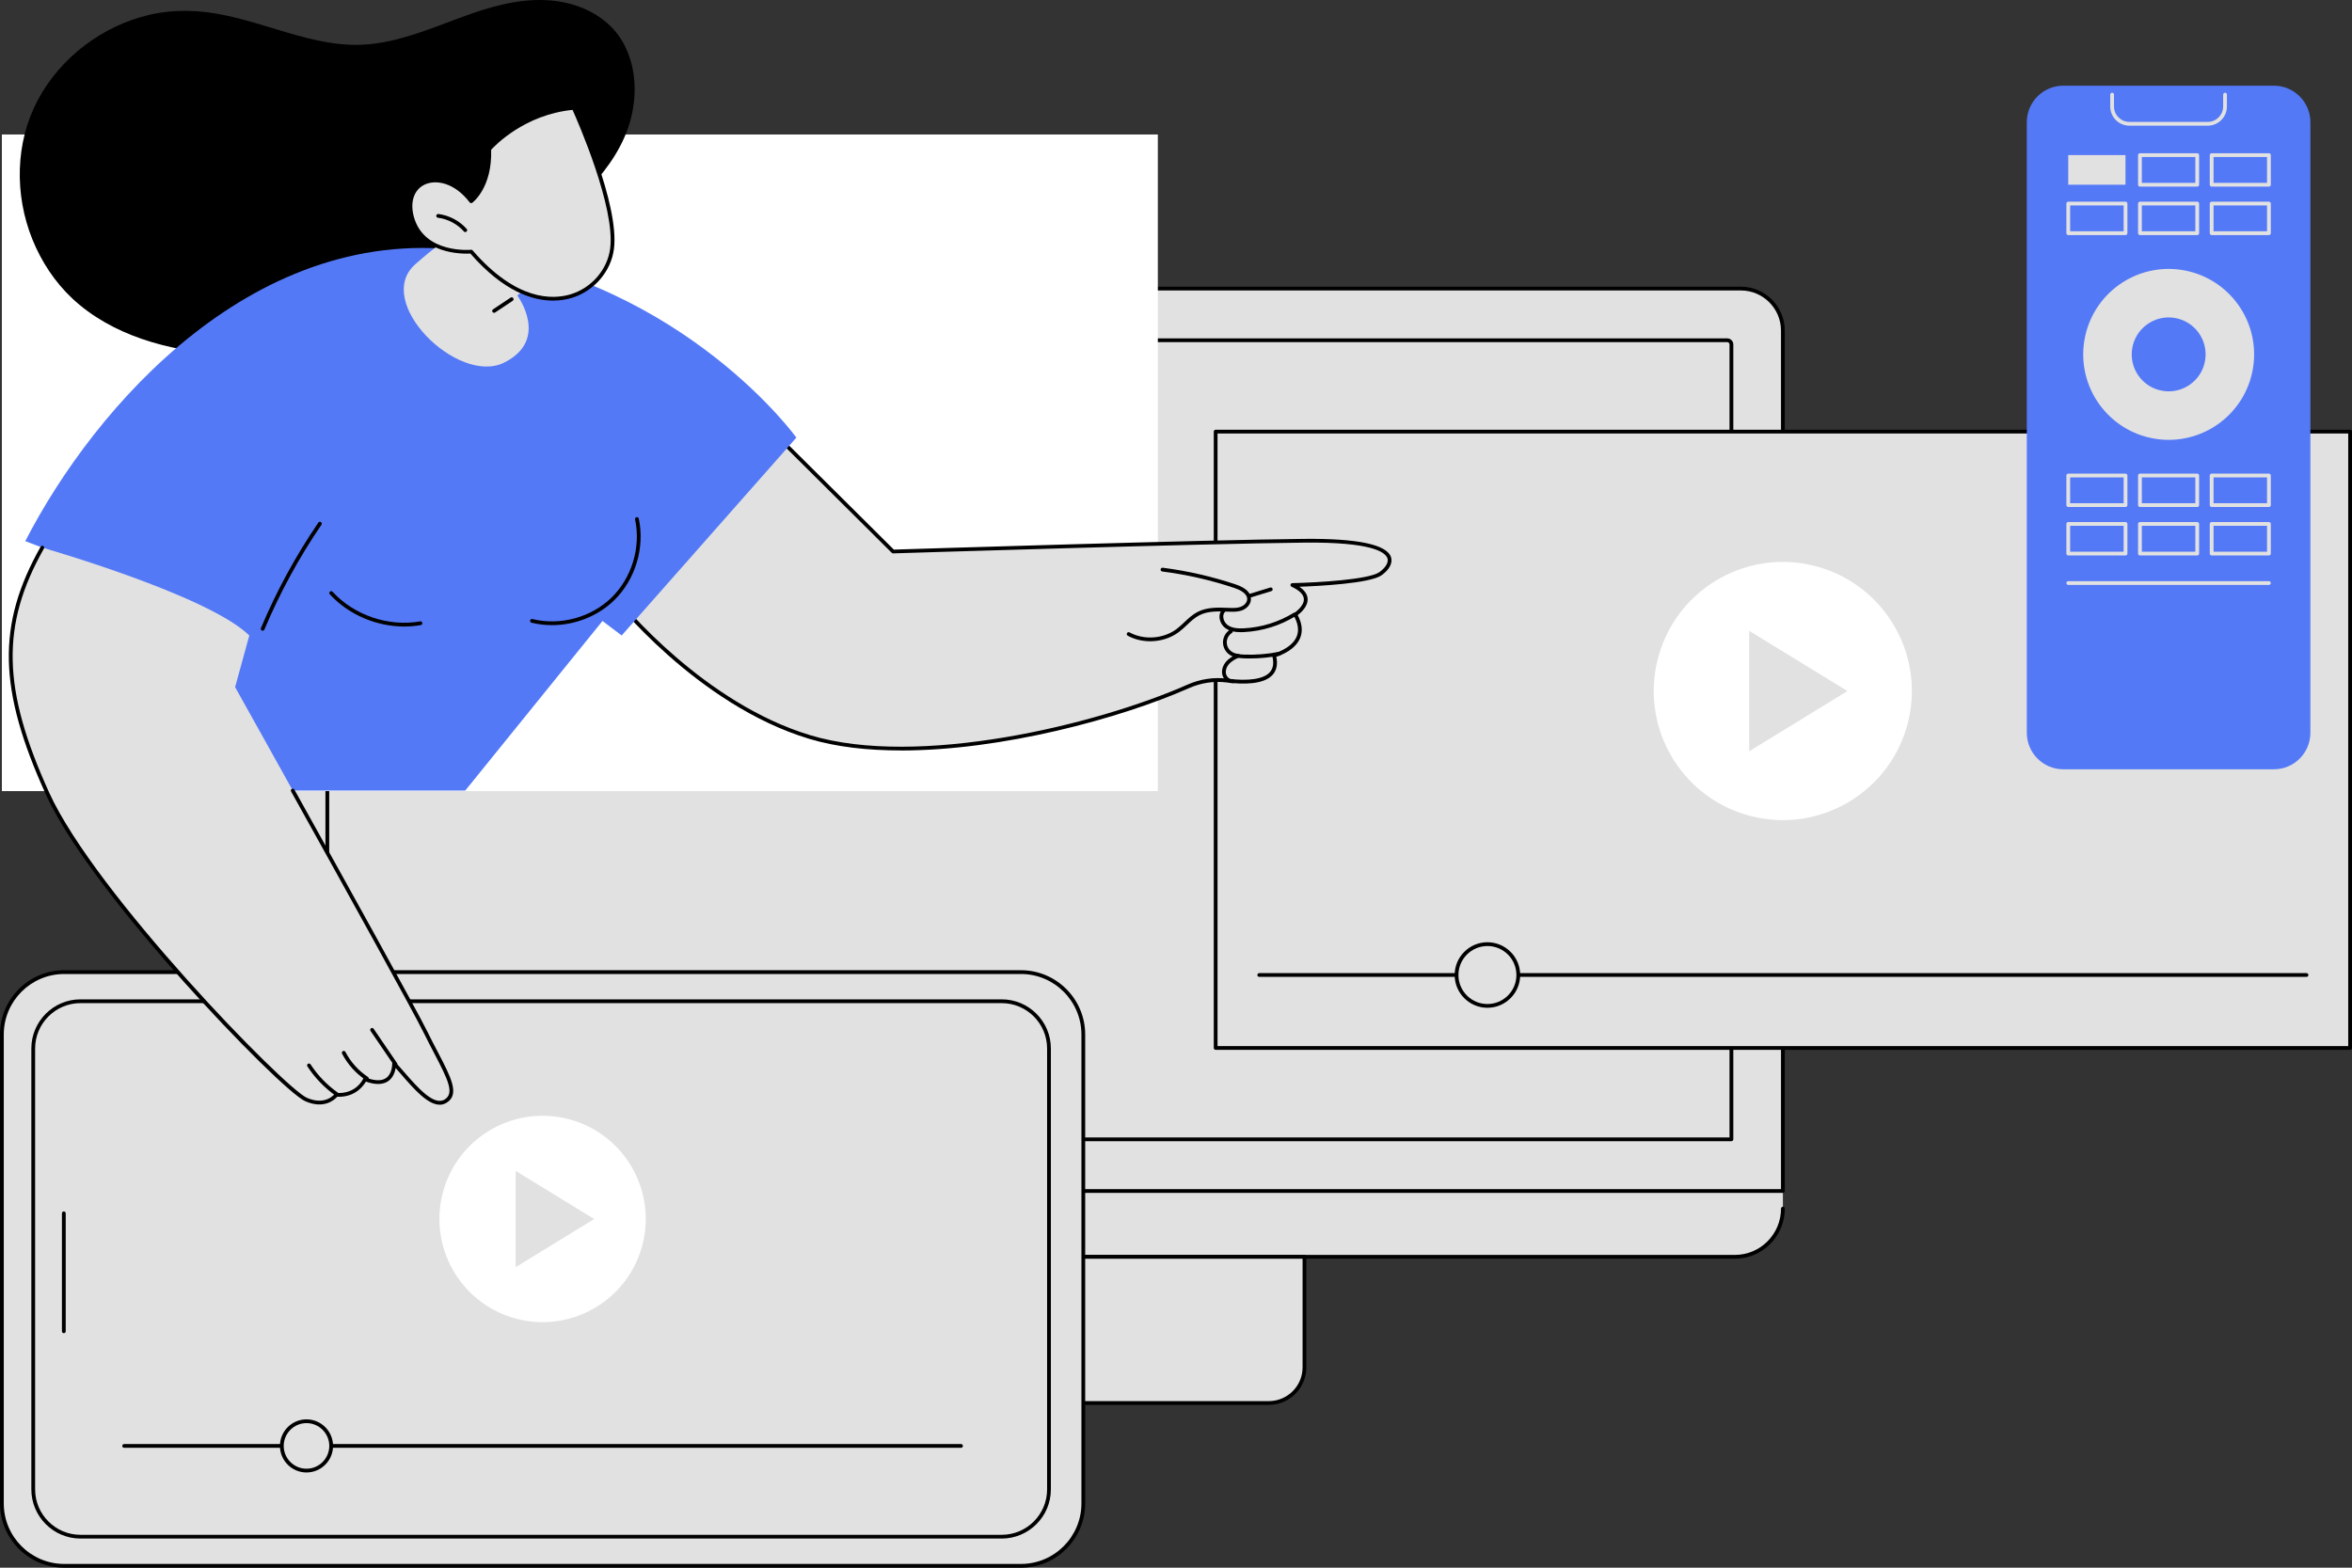 <svg width="660" height="440" viewBox="0 0 660 440" fill="none" xmlns="http://www.w3.org/2000/svg">
<rect x="0" y="0" width="660" height="440" fill="#333333" stroke="none"/>
<g clip-path="url(#clip0_20_93)">
<path d="M77.406 339.229C77.406 346.695 83.434 352.747 90.865 352.747H486.844C494.275 352.747 500.303 346.695 500.303 339.229V334.278L490.337 329.073H80.671L77.406 334.278V339.229Z" fill="#E1E1E1"/>
<path d="M486.839 353.271H90.865C83.154 353.271 76.876 346.97 76.876 339.224C76.876 338.932 77.115 338.694 77.406 338.694C77.697 338.694 77.935 338.932 77.935 339.224C77.935 346.382 83.736 352.212 90.865 352.212H486.844C493.973 352.212 499.774 346.387 499.774 339.224C499.774 338.932 500.012 338.694 500.303 338.694C500.594 338.694 500.832 338.932 500.832 339.224C500.832 346.97 494.555 353.271 486.844 353.271H486.839Z" fill="black"/>
<path d="M211.66 352.741H366.043V383.774C366.043 389.291 361.566 393.776 356.045 393.776H221.653C216.138 393.776 211.655 389.297 211.655 383.774V352.741H211.66Z" fill="#E1E1E1"/>
<path d="M356.051 394.306H221.658C215.857 394.306 211.131 389.583 211.131 383.78V352.747C211.131 352.455 211.369 352.217 211.66 352.217H366.043C366.334 352.217 366.572 352.455 366.572 352.747V383.78C366.572 389.583 361.851 394.306 356.045 394.306H356.051ZM212.19 353.276V383.78C212.19 389 216.434 393.247 221.658 393.247H356.051C361.269 393.247 365.519 389 365.519 383.78V353.276H212.195H212.19Z" fill="black"/>
<path d="M89.198 80.995H488.506C495.016 80.995 500.298 86.279 500.298 92.792V334.273H77.406V92.792C77.406 86.279 82.688 80.995 89.198 80.995Z" fill="#E1E1E1"/>
<path d="M500.298 334.802H77.406C77.115 334.802 76.876 334.564 76.876 334.273V92.792C76.876 85.993 82.402 80.466 89.198 80.466H488.506C495.302 80.466 500.827 85.993 500.827 92.792V334.273C500.827 334.564 500.589 334.802 500.298 334.802ZM77.93 333.743H499.769V92.792C499.769 86.576 494.714 81.524 488.506 81.524H89.198C82.99 81.524 77.935 86.581 77.935 92.792V333.743H77.93Z" fill="black"/>
<path d="M485.854 320.3H91.85C91.558 320.3 91.32 320.062 91.32 319.77V96.678C91.32 95.736 92.088 94.968 93.03 94.968H484.679C485.621 94.968 486.389 95.736 486.389 96.678V319.77C486.389 320.062 486.151 320.3 485.86 320.3H485.854ZM92.379 319.241H485.325V96.678C485.325 96.318 485.034 96.027 484.674 96.027H93.03C92.67 96.027 92.379 96.318 92.379 96.678V319.241Z" fill="black"/>
<path d="M659.471 121.14H341.125V294.133H659.471V121.14Z" fill="#E1E1E1"/>
<path d="M659.471 294.657H341.125C340.834 294.657 340.596 294.419 340.596 294.128V121.14C340.596 120.849 340.834 120.611 341.125 120.611H659.471C659.762 120.611 660 120.849 660 121.14V294.133C660 294.424 659.762 294.662 659.471 294.662V294.657ZM341.654 293.598H658.941V121.67H341.654V293.603V293.598Z" fill="black"/>
<path d="M535.526 202.268C540.121 182.793 528.064 163.278 508.596 158.682C489.129 154.085 469.622 166.147 465.027 185.622C460.433 205.098 472.489 224.612 491.957 229.209C511.425 233.806 530.931 221.744 535.526 202.268Z" fill="white"/>
<path d="M490.85 210.851V177.064L518.415 193.955L490.85 210.851Z" fill="#E1E1E1"/>
<path d="M647.234 274.182H353.362C353.071 274.182 352.833 273.944 352.833 273.652C352.833 273.361 353.071 273.123 353.362 273.123H647.234C647.525 273.123 647.763 273.361 647.763 273.652C647.763 273.944 647.525 274.182 647.234 274.182Z" fill="black"/>
<path d="M420.705 281.661C425.126 279.829 427.225 274.758 425.394 270.336C423.563 265.913 418.495 263.813 414.074 265.645C409.653 267.477 407.554 272.547 409.385 276.97C411.216 281.392 416.284 283.493 420.705 281.661Z" fill="#E1E1E1"/>
<path d="M417.388 282.85C412.317 282.85 408.194 278.725 408.194 273.652C408.194 268.58 412.317 264.455 417.388 264.455C422.458 264.455 426.581 268.58 426.581 273.652C426.581 278.725 422.458 282.85 417.388 282.85ZM417.388 265.52C412.905 265.52 409.253 269.168 409.253 273.658C409.253 278.148 412.9 281.796 417.388 281.796C421.876 281.796 425.523 278.148 425.523 273.658C425.523 269.168 421.876 265.52 417.388 265.52Z" fill="black"/>
<path d="M303.992 421.961V290.352C303.992 280.682 296.155 272.842 286.489 272.842H18.038C8.371 272.842 0.535 280.682 0.535 290.352V421.961C0.535 431.631 8.371 439.471 18.038 439.471H286.489C296.155 439.471 303.992 431.631 303.992 421.961Z" fill="#E1E1E1"/>
<path d="M286.489 440H18.032C8.093 440 0 431.91 0 421.961V290.347C0 280.403 8.087 272.308 18.032 272.308H286.489C296.428 272.308 304.516 280.398 304.516 290.347V421.961C304.516 431.904 296.428 440 286.483 440H286.489ZM18.032 273.372C8.675 273.372 1.059 280.986 1.059 290.352V421.966C1.059 431.327 8.669 438.946 18.032 438.946H286.489C295.846 438.946 303.462 431.332 303.462 421.966V290.352C303.462 280.991 295.851 273.372 286.494 273.372H18.032Z" fill="black"/>
<path d="M294.359 294.281V418.026C294.359 425.349 288.415 431.295 281.095 431.295H22.589C15.269 431.295 9.326 425.349 9.326 418.026V294.281C9.326 286.958 15.269 281.012 22.589 281.012H281.095C288.415 281.012 294.359 286.958 294.359 294.281Z" fill="#E1E1E1"/>
<path d="M281.095 431.825H22.589C14.984 431.825 8.796 425.635 8.796 418.026V294.281C8.796 286.672 14.984 280.483 22.589 280.483H281.095C288.701 280.483 294.888 286.672 294.888 294.281V418.026C294.888 425.635 288.701 431.825 281.095 431.825ZM22.589 281.547C15.571 281.547 9.855 287.26 9.855 294.286V418.032C9.855 425.053 15.566 430.771 22.589 430.771H281.095C288.113 430.771 293.83 425.058 293.83 418.032V294.286C293.83 287.265 288.119 281.547 281.095 281.547H22.589Z" fill="black"/>
<path d="M17.911 374.185C17.619 374.185 17.381 373.947 17.381 373.656V340.542C17.381 340.251 17.619 340.013 17.911 340.013C18.202 340.013 18.44 340.251 18.44 340.542V373.656C18.44 373.947 18.202 374.185 17.911 374.185Z" fill="black"/>
<path d="M180.429 348.775C184.101 333.21 174.465 317.614 158.906 313.94C143.347 310.267 127.757 319.907 124.085 335.472C120.413 351.037 130.049 366.633 145.608 370.307C161.167 373.98 176.756 364.34 180.429 348.775Z" fill="white"/>
<path d="M144.708 355.643V328.639L166.736 342.141L144.708 355.643Z" fill="#E1E1E1"/>
<path d="M269.674 406.357H34.842C34.551 406.357 34.312 406.118 34.312 405.827C34.312 405.536 34.551 405.298 34.842 405.298H269.674C269.965 405.298 270.203 405.536 270.203 405.827C270.203 406.118 269.965 406.357 269.674 406.357Z" fill="black"/>
<path d="M90.904 410.721C93.607 408.017 93.607 403.632 90.904 400.927C88.2 398.222 83.817 398.222 81.113 400.927C78.41 403.632 78.41 408.017 81.113 410.721C83.817 413.426 88.2 413.426 90.904 410.721Z" fill="#E1E1E1"/>
<path d="M86.006 413.277C81.899 413.277 78.554 409.931 78.554 405.822C78.554 401.713 81.899 398.367 86.006 398.367C90.114 398.367 93.459 401.713 93.459 405.822C93.459 409.931 90.119 413.277 86.006 413.277ZM86.006 399.426C82.481 399.426 79.613 402.296 79.613 405.822C79.613 409.348 82.481 412.218 86.006 412.218C89.531 412.218 92.4 409.348 92.4 405.822C92.4 402.296 89.531 399.426 86.006 399.426Z" fill="black"/>
<path d="M0.529 222.038L324.903 222.038V37.747L0.529 37.747V222.038Z" fill="white"/>
<path d="M175.22 12.639C171.923 6.227 165.64 2.303 158.739 0.773C150.9 -0.969 142.861 0.445 135.318 2.827C127.057 5.438 119.155 9.16 110.713 11.198C106.606 12.189 102.414 12.734 98.185 12.554C94.226 12.385 90.309 11.691 86.467 10.743C78.671 8.821 71.123 5.967 63.258 4.305C56.118 2.79 48.936 2.51 41.802 4.188C28.697 7.275 16.974 16.139 10.628 28.041C4.234 40.029 4.038 54.658 9.082 67.165C11.596 73.392 15.359 79.136 20.26 83.743C25.802 88.948 32.598 92.633 39.748 95.106C47.052 97.631 54.737 98.923 62.427 99.522C71.171 100.199 79.978 100.03 88.695 99.045C97.089 98.097 105.484 96.445 113.539 93.867C119.297 92.024 125.04 89.562 129.798 85.771C129.962 85.824 130.142 85.803 130.259 85.638C130.407 85.432 130.555 85.225 130.709 85.024C130.978 84.791 131.248 84.558 131.513 84.315C133.45 82.536 135.102 80.502 136.435 78.257C145.459 68.939 156.807 61.95 165.693 52.445C170.833 46.955 175.188 40.558 177.057 33.188C178.777 26.416 178.454 18.918 175.22 12.639Z" fill="black"/>
<path d="M171.891 166.999C171.891 166.999 195.248 197.211 227.221 206.858C256.992 215.844 306.776 204.417 333.424 192.642C336.833 191.138 340.575 190.534 344.274 191C350.451 191.784 359.539 191.704 357.517 183.953C357.517 183.953 368.446 181.162 363.466 172.484C363.466 172.484 370.606 167.867 362.661 164.198C362.661 164.198 383.573 163.742 387.389 161.005C391.205 158.273 394.867 151.474 365.959 151.766C337.05 152.052 250.62 154.789 250.62 154.789L208.003 112.436L171.896 167.004L171.891 166.999Z" fill="#E1E1E1"/>
<path d="M252.795 210.628C243.454 210.628 234.652 209.654 227.073 207.367C195.301 197.783 171.711 167.629 171.473 167.327C171.335 167.147 171.325 166.898 171.452 166.713L207.559 112.144C207.649 112.012 207.786 111.927 207.945 111.911C208.104 111.896 208.257 111.954 208.374 112.065L250.832 154.259C255.791 154.101 338.098 151.522 365.953 151.247C380.974 151.098 389.178 152.83 390.342 156.393C390.866 157.998 389.876 159.883 387.696 161.45C384.457 163.774 369.928 164.494 364.604 164.68C366.064 165.659 366.848 166.782 366.932 168.021C367.086 170.181 365.048 171.971 364.154 172.648C365.403 175.015 365.625 177.191 364.815 179.119C363.439 182.37 359.544 183.879 358.147 184.329C358.586 186.415 358.247 188.104 357.146 189.364C354.659 192.197 348.736 192.112 344.211 191.54C340.681 191.096 337.023 191.646 333.641 193.139C314.175 201.738 281.011 210.639 252.795 210.639V210.628ZM172.547 166.972C175.077 170.123 197.624 197.375 227.38 206.355C257.591 215.468 307.453 203.544 333.213 192.16C336.769 190.587 340.617 190.005 344.343 190.476C350.382 191.239 354.648 190.593 356.352 188.655C357.294 187.58 357.517 186.044 357.009 184.085C356.972 183.948 356.993 183.805 357.067 183.683C357.136 183.561 357.257 183.476 357.39 183.439C357.437 183.429 362.407 182.116 363.847 178.695C364.572 176.98 364.291 174.978 363.011 172.749C362.873 172.505 362.947 172.193 363.18 172.04C363.206 172.018 366.027 170.165 365.879 168.084C365.789 166.84 364.63 165.691 362.439 164.68C362.217 164.574 362.095 164.33 362.143 164.092C362.19 163.848 362.402 163.674 362.651 163.668C369.828 163.51 384.171 162.662 387.082 160.576C388.458 159.586 389.776 158.056 389.336 156.711C388.77 154.98 384.991 152.094 365.964 152.295C337.394 152.581 251.499 155.292 250.636 155.318C250.488 155.313 250.35 155.265 250.244 155.165L208.083 113.267L172.542 166.978L172.547 166.972Z" fill="black"/>
<path d="M322.754 179.982C320.558 179.982 318.367 179.468 316.456 178.425C316.202 178.287 316.107 177.964 316.244 177.705C316.387 177.451 316.705 177.355 316.964 177.493C321.018 179.706 326.438 179.325 330.143 176.561C330.91 175.989 331.63 175.306 332.329 174.65C333.456 173.586 334.626 172.484 336.055 171.748C338.733 170.372 341.797 170.493 344.761 170.61H344.883C346.159 170.663 347.212 170.673 348.18 170.308C349.043 169.98 349.932 169.207 349.975 168.201C350.049 166.506 347.783 165.495 346.428 165.04C339.85 162.837 333.022 161.275 326.136 160.396C325.845 160.359 325.639 160.094 325.681 159.803C325.718 159.512 325.983 159.311 326.274 159.342C333.223 160.232 340.12 161.81 346.762 164.034C349.631 164.992 351.107 166.448 351.033 168.243C350.97 169.731 349.742 170.848 348.556 171.298C347.312 171.769 345.942 171.717 344.841 171.674H344.719C341.893 171.558 338.971 171.441 336.542 172.691C335.245 173.358 334.181 174.359 333.059 175.418C332.339 176.095 331.593 176.8 330.778 177.408C328.502 179.108 325.628 179.982 322.76 179.982H322.754Z" fill="black"/>
<path d="M350.911 167.687C350.684 167.687 350.477 167.539 350.403 167.311C350.319 167.031 350.472 166.734 350.753 166.649L356.442 164.902C356.723 164.817 357.019 164.971 357.104 165.252C357.189 165.532 357.035 165.829 356.755 165.913L351.065 167.661C351.012 167.677 350.959 167.682 350.911 167.682V167.687Z" fill="black"/>
<path d="M348.18 177.43C346.735 177.43 345.111 177.218 343.819 176.259C342.909 175.582 342.295 174.449 342.21 173.305C342.147 172.384 342.438 171.552 343.031 170.965C343.237 170.758 343.576 170.763 343.777 170.965C343.983 171.171 343.978 171.51 343.777 171.711C343.301 172.182 343.237 172.791 343.269 173.226C343.327 174.062 343.793 174.915 344.449 175.407C345.762 176.381 347.604 176.418 349.064 176.344C353.981 176.095 358.798 174.597 362.995 172.018C363.243 171.865 363.572 171.944 363.725 172.193C363.879 172.442 363.799 172.77 363.55 172.924C359.205 175.598 354.214 177.144 349.117 177.403C348.816 177.419 348.503 177.43 348.18 177.43Z" fill="black"/>
<path d="M350.705 184.811C350.171 184.811 349.631 184.8 349.096 184.779C347.588 184.721 346.026 184.541 344.82 183.614C343.751 182.793 343.126 181.443 343.189 180.098C343.253 178.753 343.994 177.467 345.132 176.747C345.381 176.588 345.704 176.662 345.862 176.911C346.021 177.16 345.947 177.483 345.698 177.641C344.846 178.181 344.29 179.14 344.243 180.146C344.195 181.152 344.661 182.158 345.46 182.777C346.429 183.524 347.794 183.672 349.128 183.725C352.383 183.847 355.654 183.588 358.851 182.957C359.136 182.899 359.417 183.09 359.47 183.376C359.528 183.662 359.338 183.942 359.052 183.995C356.3 184.535 353.5 184.811 350.695 184.811H350.705Z" fill="black"/>
<path d="M345.825 191.747C344.534 191.747 343.295 190.714 342.993 189.327C342.724 188.099 343.147 186.717 344.126 185.626C345.042 184.609 346.264 184.001 347.228 183.582C347.498 183.466 347.81 183.588 347.921 183.858C348.037 184.128 347.916 184.44 347.646 184.556C346.783 184.932 345.687 185.472 344.909 186.336C344.168 187.156 343.83 188.215 344.026 189.099C344.232 190.047 345.121 190.778 345.968 190.677C346.259 190.646 346.518 190.857 346.55 191.143C346.582 191.434 346.37 191.694 346.079 191.726C345.994 191.736 345.904 191.742 345.82 191.742L345.825 191.747Z" fill="black"/>
<path d="M174.447 178.362L223.474 122.824C223.474 122.824 192.458 79.666 132.222 70.622C71.986 61.579 26.537 114.051 7.092 151.882L58.172 171.335L44.268 221.874H130.566L169.065 174.285L174.447 178.356V178.362Z" fill="#5479F7"/>
<path d="M73.706 177.022C73.637 177.022 73.568 177.006 73.499 176.98C73.23 176.868 73.103 176.556 73.219 176.286C77.575 165.924 82.995 155.959 89.33 146.677C89.494 146.434 89.822 146.375 90.066 146.54C90.309 146.704 90.367 147.032 90.203 147.276C83.905 156.499 78.522 166.401 74.193 176.694C74.108 176.895 73.912 177.017 73.706 177.017V177.022Z" fill="black"/>
<path d="M11.871 153.704C11.871 153.704 58.384 167.015 69.959 178.362L65.973 192.853C65.973 192.853 114.407 279.503 119.53 289.908C124.648 300.312 129.195 306.496 125.04 309.048C120.891 311.595 114.915 303.118 110.591 298.506C110.591 298.506 110.871 306.152 102.435 302.912C102.435 302.912 100.413 307.661 94.406 307.275C94.406 307.275 91.685 311.124 85.911 308.598C79.216 305.676 26.183 250.938 13.359 222.748C0.534 194.558 -0.842 176.228 11.871 153.698V153.704Z" fill="#E1E1E1"/>
<path d="M123.373 310.054C119.996 310.054 116.143 305.633 112.682 301.652C112.105 300.99 111.554 300.354 111.02 299.761C110.84 300.863 110.347 302.43 108.993 303.399C107.5 304.463 105.378 304.521 102.678 303.574C101.974 304.786 99.63 308.026 94.633 307.825C93.877 308.672 90.918 311.378 85.694 309.091C81.995 307.476 66.355 292.094 51.535 275.506C40.299 262.93 20.334 239.379 12.872 222.976C-0.545 193.494 -0.926 175.296 11.406 153.444C11.549 153.19 11.871 153.1 12.126 153.243C12.38 153.386 12.47 153.709 12.327 153.963C0.19 175.471 0.587 193.415 13.835 222.536C26.68 250.768 79.856 305.384 86.118 308.122C91.431 310.441 93.94 307.01 93.967 306.978C94.072 306.83 94.247 306.745 94.432 306.756C99.974 307.11 101.863 302.891 101.943 302.71C102.054 302.451 102.356 302.324 102.62 302.425C105.177 303.404 107.114 303.446 108.373 302.546C110.13 301.297 110.056 298.559 110.056 298.533C110.051 298.31 110.178 298.109 110.385 298.025C110.586 297.94 110.824 297.993 110.972 298.152C111.761 298.993 112.597 299.952 113.475 300.963C117.159 305.194 121.737 310.457 124.754 308.604C127.559 306.883 125.802 303.208 121.896 295.727C121.023 294.059 120.038 292.168 119.043 290.151C115.942 283.845 97.015 249.688 81.688 222.144C81.545 221.89 81.635 221.567 81.894 221.424C82.148 221.281 82.471 221.377 82.614 221.631C97.952 249.185 116.884 283.363 119.996 289.685C120.981 291.692 121.965 293.577 122.838 295.239C126.596 302.44 129.078 307.195 125.31 309.509C124.685 309.89 124.034 310.065 123.368 310.065L123.373 310.054Z" fill="black"/>
<path d="M94.564 307.677C94.459 307.677 94.353 307.645 94.263 307.582C91.119 305.384 88.356 302.525 86.26 299.311C86.102 299.068 86.17 298.739 86.414 298.581C86.657 298.422 86.985 298.491 87.144 298.734C89.166 301.832 91.834 304.595 94.866 306.713C95.104 306.883 95.163 307.211 94.999 307.449C94.898 307.598 94.729 307.677 94.564 307.677Z" fill="black"/>
<path d="M102.954 303.24C102.853 303.24 102.752 303.213 102.662 303.15C99.852 301.286 97.544 298.723 95.988 295.727C95.856 295.467 95.957 295.149 96.216 295.012C96.475 294.879 96.793 294.98 96.93 295.239C98.402 298.077 100.588 300.508 103.25 302.266C103.493 302.425 103.562 302.753 103.398 303.002C103.298 303.155 103.128 303.24 102.954 303.24Z" fill="black"/>
<path d="M110.972 299.2C110.803 299.2 110.639 299.121 110.533 298.967L103.975 289.341C103.811 289.097 103.875 288.769 104.113 288.605C104.356 288.441 104.684 288.504 104.848 288.743L111.406 298.369C111.57 298.612 111.507 298.941 111.268 299.105C111.179 299.168 111.073 299.195 110.972 299.195V299.2Z" fill="black"/>
<path d="M154.88 175.46C152.954 175.46 151.027 175.238 149.154 174.772C148.868 174.703 148.698 174.417 148.767 174.131C148.836 173.845 149.122 173.676 149.408 173.744C157.146 175.661 165.842 173.316 171.563 167.761C177.284 162.207 179.894 153.582 178.211 145.788C178.147 145.502 178.332 145.221 178.618 145.158C178.904 145.094 179.184 145.279 179.248 145.565C181.005 153.709 178.279 162.721 172.304 168.524C167.71 172.982 161.279 175.465 154.88 175.465V175.46Z" fill="black"/>
<path d="M113.433 175.846C105.647 175.846 97.809 172.537 92.548 166.803C92.352 166.586 92.363 166.252 92.58 166.056C92.797 165.855 93.13 165.871 93.326 166.088C99.402 172.707 109.051 175.968 117.895 174.401C118.186 174.348 118.456 174.544 118.509 174.83C118.562 175.116 118.366 175.391 118.08 175.444C116.545 175.714 114.989 175.846 113.433 175.846Z" fill="black"/>
<path d="M145.158 82.922C145.158 82.922 154.394 95.344 141.448 101.782C128.496 108.216 104.61 84.691 116.551 74.154C127.628 64.38 130.571 64.602 130.571 64.602L136.06 56.025L153.07 76.431L145.163 82.922H145.158Z" fill="#E1E1E1"/>
<path d="M138.643 87.799C138.473 87.799 138.304 87.714 138.203 87.561C138.039 87.317 138.108 86.989 138.351 86.825L143.289 83.531C143.533 83.367 143.861 83.436 144.025 83.679C144.189 83.923 144.12 84.251 143.877 84.415L138.939 87.709C138.849 87.767 138.748 87.799 138.648 87.799H138.643Z" fill="black"/>
<path d="M132.222 56.475C132.222 56.475 137.705 52.355 137.282 41.845C137.282 41.845 145.946 31.626 160.993 30.27C160.993 30.27 173.405 57.253 171.743 69.86C170.081 82.467 151.874 93.358 132.222 70.617C132.222 70.617 118.784 71.962 115.677 61.166C112.57 50.364 124.463 46.319 132.222 56.475Z" fill="#E1E1E1"/>
<path d="M155.177 84.373C149.429 84.373 141.252 81.794 131.995 71.162C130.01 71.274 118.107 71.522 115.169 61.309C113.825 56.628 115.127 52.646 118.567 50.915C121.986 49.194 127.681 49.994 132.291 55.702C133.498 54.526 137.092 50.301 136.753 41.861C136.748 41.728 136.79 41.596 136.88 41.495C136.97 41.39 145.856 31.096 160.951 29.741C161.173 29.72 161.385 29.842 161.48 30.048C161.989 31.155 173.934 57.316 172.272 69.929C171.441 76.24 166.667 81.747 160.39 83.626C159.014 84.04 157.257 84.373 155.187 84.373H155.177ZM132.217 70.088C132.371 70.088 132.519 70.151 132.619 70.273C144.904 84.49 155.092 84.108 160.078 82.615C165.963 80.852 170.436 75.7 171.214 69.796C172.738 58.243 162.084 34.003 160.665 30.837C147.227 32.193 138.949 40.791 137.817 42.041C138.166 52.551 132.773 56.729 132.54 56.904C132.307 57.078 131.979 57.031 131.799 56.803C127.496 51.169 122.172 50.295 119.038 51.873C116.08 53.361 114.989 56.872 116.185 61.028C119.139 71.284 132.037 70.114 132.169 70.103C132.185 70.103 132.206 70.103 132.222 70.103L132.217 70.088Z" fill="black"/>
<path d="M130.566 65.137C130.418 65.137 130.275 65.079 130.169 64.957C128.316 62.865 125.66 61.462 122.886 61.113C122.595 61.076 122.389 60.811 122.426 60.52C122.463 60.229 122.727 60.027 123.018 60.059C126.041 60.446 128.936 61.971 130.958 64.253C131.153 64.47 131.132 64.809 130.915 64.999C130.815 65.089 130.688 65.132 130.566 65.132V65.137Z" fill="black"/>
<path d="M638.075 24.052H578.993C573.334 24.052 568.746 28.641 568.746 34.302V205.664C568.746 211.325 573.334 215.915 578.993 215.915H638.075C643.734 215.915 648.322 211.325 648.322 205.664V34.302C648.322 28.641 643.734 24.052 638.075 24.052Z" fill="#5479F7"/>
<path d="M632.221 103.308C634.342 90.232 625.466 77.912 612.396 75.789C599.325 73.667 587.01 82.546 584.888 95.622C582.767 108.697 591.642 121.018 604.713 123.14C617.783 125.263 630.099 116.384 632.221 103.308Z" fill="#E1E1E1"/>
<path d="M618.789 101.127C619.706 95.472 615.868 90.144 610.216 89.226C604.563 88.308 599.237 92.148 598.32 97.803C597.402 103.457 601.241 108.785 606.893 109.703C612.545 110.621 617.871 106.781 618.789 101.127Z" fill="#5479F7"/>
<path d="M596.443 43.531H580.374V51.844H596.443V43.531Z" fill="#E1E1E1"/>
<path d="M616.566 52.379H600.497C600.206 52.379 599.968 52.141 599.968 51.849V43.536C599.968 43.245 600.206 43.007 600.497 43.007H616.566C616.857 43.007 617.095 43.245 617.095 43.536V51.849C617.095 52.141 616.857 52.379 616.566 52.379ZM601.026 51.32H616.036V44.066H601.026V51.32Z" fill="#E1E1E1"/>
<path d="M636.689 52.379H620.62C620.329 52.379 620.091 52.141 620.091 51.849V43.536C620.091 43.245 620.329 43.007 620.62 43.007H636.689C636.98 43.007 637.218 43.245 637.218 43.536V51.849C637.218 52.141 636.98 52.379 636.689 52.379ZM621.149 51.32H636.159V44.066H621.149V51.32Z" fill="#E1E1E1"/>
<path d="M596.448 65.976H580.379C580.088 65.976 579.85 65.738 579.85 65.446V57.133C579.85 56.842 580.088 56.604 580.379 56.604H596.448C596.739 56.604 596.977 56.842 596.977 57.133V65.446C596.977 65.738 596.739 65.976 596.448 65.976ZM580.909 64.917H595.919V57.663H580.909V64.917Z" fill="#E1E1E1"/>
<path d="M616.566 65.976H600.497C600.206 65.976 599.968 65.738 599.968 65.446V57.133C599.968 56.842 600.206 56.604 600.497 56.604H616.566C616.857 56.604 617.095 56.842 617.095 57.133V65.446C617.095 65.738 616.857 65.976 616.566 65.976ZM601.026 64.917H616.036V57.663H601.026V64.917Z" fill="#E1E1E1"/>
<path d="M636.688 65.976H620.62C620.329 65.976 620.091 65.738 620.091 65.446V57.133C620.091 56.842 620.329 56.604 620.62 56.604H636.688C636.98 56.604 637.218 56.842 637.218 57.133V65.446C637.218 65.738 636.98 65.976 636.688 65.976ZM621.149 64.917H636.159V57.663H621.149V64.917Z" fill="#E1E1E1"/>
<path d="M596.448 142.301H580.379C580.088 142.301 579.85 142.063 579.85 141.771V133.458C579.85 133.167 580.088 132.929 580.379 132.929H596.448C596.739 132.929 596.977 133.167 596.977 133.458V141.771C596.977 142.063 596.739 142.301 596.448 142.301ZM580.909 141.242H595.919V133.988H580.909V141.242Z" fill="#E1E1E1"/>
<path d="M616.566 142.301H600.497C600.206 142.301 599.968 142.063 599.968 141.771V133.458C599.968 133.167 600.206 132.929 600.497 132.929H616.566C616.857 132.929 617.095 133.167 617.095 133.458V141.771C617.095 142.063 616.857 142.301 616.566 142.301ZM601.026 141.242H616.036V133.988H601.026V141.242Z" fill="#E1E1E1"/>
<path d="M636.688 142.301H620.62C620.329 142.301 620.091 142.063 620.091 141.771V133.458C620.091 133.167 620.329 132.929 620.62 132.929H636.688C636.98 132.929 637.218 133.167 637.218 133.458V141.771C637.218 142.063 636.98 142.301 636.688 142.301ZM621.149 141.242H636.159V133.988H621.149V141.242Z" fill="#E1E1E1"/>
<path d="M596.448 155.898H580.379C580.088 155.898 579.85 155.66 579.85 155.368V147.05C579.85 146.759 580.088 146.521 580.379 146.521H596.448C596.739 146.521 596.977 146.759 596.977 147.05V155.368C596.977 155.66 596.739 155.898 596.448 155.898ZM580.909 154.839H595.919V147.58H580.909V154.839Z" fill="#E1E1E1"/>
<path d="M616.566 155.898H600.497C600.206 155.898 599.968 155.66 599.968 155.368V147.05C599.968 146.759 600.206 146.521 600.497 146.521H616.566C616.857 146.521 617.095 146.759 617.095 147.05V155.368C617.095 155.66 616.857 155.898 616.566 155.898ZM601.026 154.839H616.036V147.58H601.026V154.839Z" fill="#E1E1E1"/>
<path d="M636.688 155.898H620.62C620.329 155.898 620.091 155.66 620.091 155.368V147.05C620.091 146.759 620.329 146.521 620.62 146.521H636.688C636.98 146.521 637.218 146.759 637.218 147.05V155.368C637.218 155.66 636.98 155.898 636.688 155.898ZM621.149 154.839H636.159V147.58H621.149V154.839Z" fill="#E1E1E1"/>
<path d="M619.524 35.271H597.533C594.569 35.271 592.156 32.857 592.156 29.892V26.551C592.156 26.259 592.394 26.021 592.685 26.021C592.976 26.021 593.214 26.259 593.214 26.551V29.892C593.214 32.274 595.151 34.212 597.533 34.212H619.524C621.906 34.212 623.843 32.274 623.843 29.892V26.551C623.843 26.259 624.081 26.021 624.372 26.021C624.664 26.021 624.902 26.259 624.902 26.551V29.892C624.902 32.857 622.488 35.271 619.524 35.271Z" fill="#E1E1E1"/>
<path d="M636.688 164.168H580.379C580.088 164.168 579.85 163.93 579.85 163.639C579.85 163.348 580.088 163.109 580.379 163.109H636.688C636.98 163.109 637.218 163.348 637.218 163.639C637.218 163.93 636.98 164.168 636.688 164.168Z" fill="#E1E1E1"/>
</g>
<defs>
<clipPath id="clip0_20_93">
<rect width="660" height="440" fill="white"/>
</clipPath>
</defs>
</svg>
